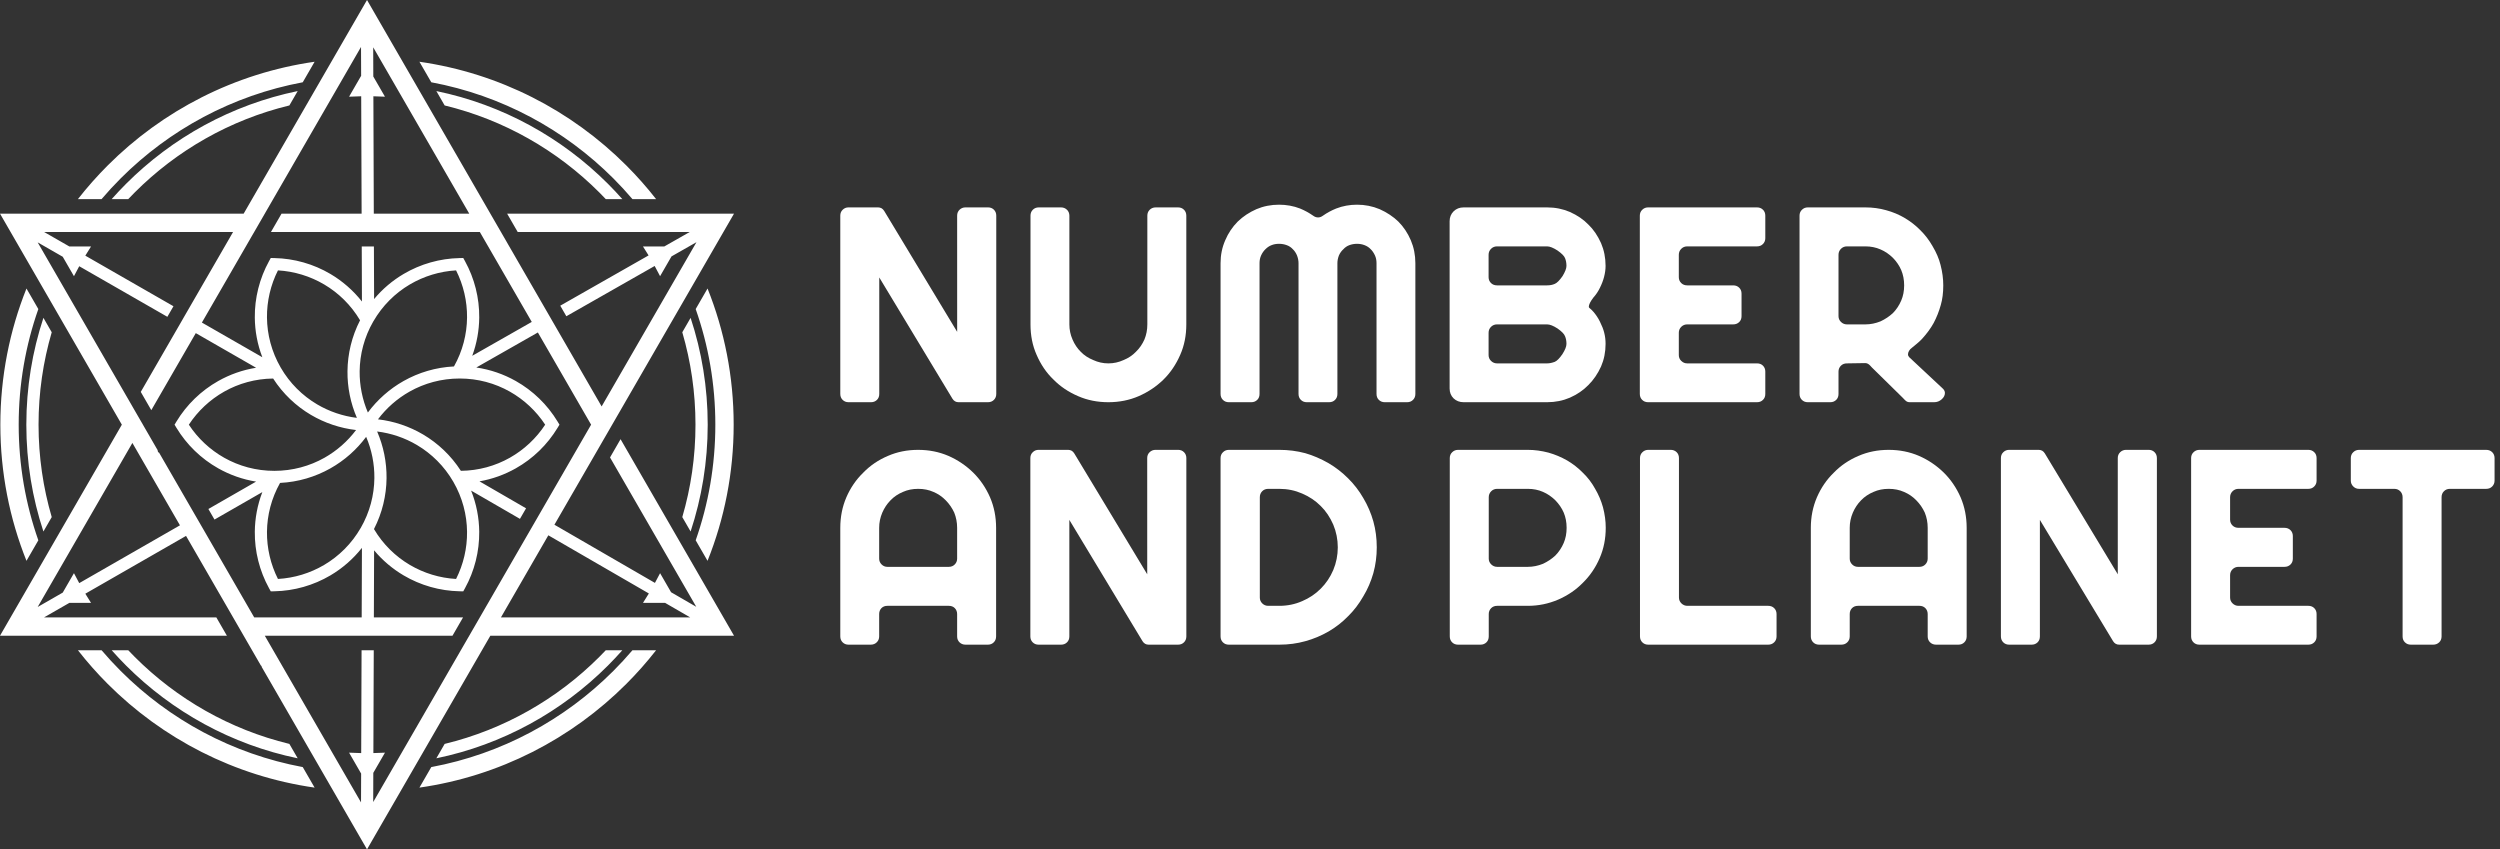 <svg xmlns="http://www.w3.org/2000/svg" width="156" height="53" viewBox="0 0 156 53" fill="none"><rect x="0" y="0" width="156" height="53" fill="#333333" stroke="none"/><path d="M23.336 33.014C23.901 33.967 24.677 34.72 25.57 35.248C26.45 35.768 27.444 36.069 28.459 36.127C28.918 35.217 29.154 34.205 29.144 33.184C29.134 32.124 28.857 31.051 28.289 30.066C27.721 29.084 26.93 28.309 26.016 27.768C25.254 27.318 24.407 27.032 23.533 26.925C23.929 27.841 24.131 28.835 24.121 29.838C24.11 30.914 23.856 32 23.336 33.014ZM28.759 29.38C29.87 29.367 30.911 29.073 31.812 28.564C32.702 28.062 33.46 27.352 34.019 26.5C33.46 25.648 32.702 24.938 31.812 24.436C30.89 23.916 29.824 23.619 28.685 23.619C27.546 23.619 26.479 23.916 25.557 24.436C24.786 24.871 24.114 25.462 23.585 26.166C24.578 26.281 25.54 26.603 26.404 27.113C27.328 27.659 28.141 28.422 28.759 29.38ZM28.328 22.866C28.87 21.9 29.134 20.852 29.144 19.816C29.154 18.794 28.918 17.783 28.459 16.872C27.444 16.931 26.45 17.232 25.57 17.752C24.657 18.292 23.866 19.067 23.298 20.052L23.297 20.051C22.729 21.035 22.453 22.108 22.442 23.167C22.434 24.052 22.61 24.93 22.955 25.741C23.551 24.94 24.31 24.268 25.184 23.775C26.123 23.245 27.191 22.922 28.328 22.866ZM22.468 19.986C21.902 19.033 21.126 18.28 20.233 17.752C19.353 17.232 18.36 16.931 17.344 16.872C16.885 17.783 16.649 18.794 16.659 19.816C16.67 20.876 16.946 21.949 17.515 22.934C18.082 23.916 18.873 24.691 19.787 25.231C20.55 25.682 21.397 25.968 22.27 26.075C21.875 25.159 21.672 24.165 21.683 23.162C21.693 22.086 21.948 21 22.468 19.986ZM20.619 29.225C19.68 29.755 18.612 30.078 17.476 30.134C16.933 31.1 16.67 32.148 16.659 33.184C16.649 34.205 16.885 35.217 17.344 36.127C18.36 36.069 19.353 35.768 20.233 35.248C21.146 34.708 21.938 33.933 22.506 32.948L22.507 32.949C23.075 31.965 23.35 30.892 23.361 29.833C23.37 28.947 23.194 28.07 22.848 27.259C22.253 28.06 21.493 28.732 20.619 29.225ZM4.862 12.425C5.44 11.686 6.061 10.984 6.723 10.322C10.136 6.909 14.622 4.57 19.632 3.853L18.892 5.134C14.497 5.953 10.568 8.095 7.532 11.13C7.117 11.546 6.719 11.978 6.338 12.425H4.862ZM1.652 34.996C0.601 32.37 0.022 29.502 0.022 26.5C0.022 23.498 0.601 20.631 1.652 18.003L2.392 19.285C1.598 21.543 1.166 23.971 1.166 26.5C1.166 29.029 1.598 31.457 2.392 33.715L1.652 34.996ZM19.632 49.147C14.622 48.431 10.136 46.091 6.723 42.678C6.061 42.016 5.44 41.313 4.862 40.575H6.338C6.719 41.022 7.117 41.454 7.532 41.869C10.568 44.905 14.497 47.047 18.892 47.866L19.632 49.147ZM40.941 40.575C40.364 41.313 39.742 42.016 39.08 42.678C35.667 46.091 31.181 48.431 26.172 49.147L26.912 47.866C31.306 47.047 35.236 44.905 38.271 41.869C38.686 41.454 39.085 41.022 39.465 40.575H40.941ZM44.151 18.003C45.203 20.63 45.781 23.498 45.781 26.5C45.781 29.502 45.203 32.37 44.151 34.996L43.411 33.715C44.206 31.457 44.637 29.029 44.637 26.5C44.637 23.971 44.206 21.543 43.411 19.285L44.151 18.003ZM26.172 3.853C31.181 4.57 35.667 6.909 39.08 10.322C39.742 10.984 40.364 11.686 40.941 12.425H39.465C39.085 11.978 38.686 11.546 38.271 11.13C35.236 8.095 31.306 5.953 26.912 5.134L26.172 3.853ZM6.969 12.425C7.259 12.097 7.56 11.777 7.869 11.468C10.745 8.592 14.441 6.536 18.576 5.682L18.057 6.58C14.343 7.48 11.024 9.391 8.409 12.007C8.271 12.144 8.136 12.284 8.002 12.425H6.969ZM2.709 33.166C2.017 31.069 1.643 28.828 1.643 26.5C1.643 24.172 2.017 21.931 2.709 19.834L3.228 20.733C2.693 22.562 2.405 24.498 2.405 26.5C2.405 28.502 2.693 30.438 3.228 32.267L2.709 33.166ZM18.576 47.318C14.441 46.464 10.745 44.408 7.869 41.532C7.56 41.222 7.259 40.903 6.969 40.575H8.002C8.136 40.716 8.271 40.856 8.409 40.993C11.024 43.609 14.343 45.52 18.057 46.42L18.576 47.318ZM38.834 40.575C38.544 40.903 38.244 41.222 37.934 41.532C35.059 44.408 31.363 46.464 27.228 47.318L27.746 46.42C31.46 45.52 34.779 43.609 37.395 40.993C37.532 40.856 37.668 40.716 37.801 40.575H38.834ZM43.094 19.834C43.786 21.931 44.161 24.172 44.161 26.5C44.161 28.828 43.786 31.069 43.094 33.166L42.575 32.267C43.111 30.438 43.398 28.502 43.398 26.5C43.398 24.498 43.111 22.562 42.575 20.733L43.094 19.834ZM27.228 5.682C31.363 6.536 35.059 8.592 37.934 11.468C38.244 11.777 38.544 12.097 38.834 12.425H37.801C37.668 12.284 37.532 12.144 37.395 12.007C34.779 9.391 31.46 7.48 27.746 6.58L27.228 5.682ZM11.229 32.78L8.261 27.639L2.351 37.876L3.915 36.978L4.163 36.548L4.168 36.539L4.191 36.5L4.214 36.459L4.238 36.418L4.262 36.377L4.287 36.334L4.311 36.291L4.337 36.247L4.363 36.202L4.389 36.157L4.615 35.766C4.721 35.975 4.831 36.182 4.944 36.387L11.229 32.78ZM34.216 33.403L31.259 38.525H43.068L41.503 37.62H41.024H41.014H40.968H40.922H40.874H40.826H40.777H40.727H40.677H40.625H40.573H40.122C40.248 37.426 40.37 37.23 40.488 37.032L34.216 33.403ZM37.542 25.361L43.46 15.112L41.902 15.999L41.64 16.452L41.636 16.461L41.612 16.5L41.589 16.541L41.566 16.582L41.541 16.623L41.517 16.666L41.492 16.709L41.467 16.753L41.441 16.798L41.415 16.843L41.189 17.234C41.08 17.02 40.967 16.807 40.851 16.597L35.34 19.734L34.96 19.075L40.471 15.938C40.358 15.751 40.241 15.565 40.122 15.38H40.573H40.575H40.577H40.58H40.583H40.588H40.593H40.599H40.606H40.614H40.623H40.633H40.643H40.654H40.666H40.679H40.692H40.707H40.722H40.738H40.755H40.773H40.791H40.81H40.83H40.852H40.873H40.896H40.919H40.944H40.969H40.995H41.021H41.024H41.451L43.042 14.475H32.304L31.644 13.331H44.816H45.803L45.309 14.187L39.481 24.282L39.364 24.484L38.599 25.81L38.497 25.986L38.2 26.5L37.97 26.899L37.747 27.285L37.661 27.433L37.542 27.639L37.496 27.719L37.416 27.858L37.338 27.993L36.843 28.851L36.779 28.961L36.291 29.806L36.246 29.884L36.203 29.959L36.162 30.03L36.049 30.226L36.015 30.285L35.983 30.341L35.953 30.393L35.924 30.442L35.897 30.489L35.873 30.532L35.776 30.699L35.762 30.723L35.75 30.743L35.725 30.786L35.721 30.794L35.718 30.799L35.717 30.8L34.596 32.743L40.868 36.373C40.978 36.172 41.085 35.97 41.189 35.766L41.415 36.157L41.416 36.158L41.416 36.16L41.418 36.163L41.42 36.166L41.422 36.17L41.425 36.174L41.428 36.18L41.431 36.186L41.435 36.193L41.44 36.2L41.444 36.208L41.449 36.217L41.455 36.227L41.461 36.237L41.468 36.248L41.474 36.26L41.482 36.273L41.489 36.286L41.497 36.3L41.505 36.314L41.514 36.33L41.524 36.346L41.533 36.363L41.544 36.38L41.554 36.398L41.565 36.417L41.576 36.437L41.588 36.457L41.6 36.478L41.613 36.5L41.626 36.523L41.639 36.546L41.64 36.548L41.876 36.956L43.447 37.865L38.066 28.545L38.723 27.405L45.309 38.813L45.803 39.669H44.816H30.598L23.395 52.145L22.902 53L22.408 52.145L16.325 41.609C16.336 41.576 16.319 41.546 16.273 41.518L16.173 41.346L16.075 41.176L14.511 38.467L14.445 38.352L14.078 37.716L14.022 37.62L13.676 37.021L13.633 36.947L13.194 36.186L13.175 36.152L13.14 36.093L13.125 36.067L13.112 36.044L13.081 35.991L13.074 35.978L13.062 35.957L11.609 33.44L5.324 37.047C5.44 37.24 5.559 37.431 5.681 37.62H5.23H5.229H5.227H5.224H5.22H5.216H5.21H5.204H5.197H5.189H5.18H5.171H5.161H5.15H5.138H5.125H5.111H5.097H5.082H5.066H5.049H5.031H5.013H4.993H4.973H4.952H4.93H4.907H4.884H4.86H4.835H4.809H4.782H4.78H4.328L2.75 38.525H13.499L14.159 39.669H0.988H0L0.494 38.813L7.603 26.5L0.494 14.187L0 13.331H0.988H15.205L22.408 0.855L22.902 -1.92026e-06L23.395 0.855L29.106 10.745L29.735 11.836L29.834 12.008L29.931 12.176L30.027 12.341L30.121 12.504L30.213 12.663L30.392 12.973L30.479 13.124L30.564 13.271L30.598 13.331L30.647 13.416L30.729 13.557L30.809 13.696L30.887 13.831L30.964 13.964L31.039 14.094L31.253 14.464L31.259 14.475L31.321 14.582L31.576 15.023L31.635 15.126L31.692 15.226L31.748 15.323L32.048 15.841L32.092 15.917L32.134 15.99L32.285 16.253L32.319 16.311L32.35 16.366L32.409 16.467L32.436 16.513L32.461 16.557L32.484 16.597L32.543 16.7L32.56 16.728L32.574 16.753L32.587 16.776L32.598 16.795L32.629 16.849L34.352 19.833V19.834L34.553 20.182L37.542 25.361ZM12.217 20.787L9.441 25.594L8.784 24.455L11.229 20.22L11.451 19.834V19.833L14.545 14.475H2.75L4.328 15.38H4.78H4.789H4.835H4.882H4.929H4.977H5.026H5.076H5.127H5.178H5.23H5.681C5.559 15.569 5.44 15.76 5.324 15.953L10.824 19.109L10.443 19.769L4.944 16.613C4.831 16.818 4.721 17.025 4.615 17.234L4.389 16.843L4.388 16.842L4.387 16.84L4.385 16.837L4.384 16.834L4.381 16.83L4.379 16.825L4.376 16.82L4.372 16.814L4.368 16.807L4.364 16.8L4.359 16.792L4.354 16.783L4.348 16.773L4.342 16.763L4.336 16.752L4.329 16.74L4.322 16.727L4.314 16.714L4.306 16.7L4.298 16.686L4.289 16.67L4.28 16.654L4.27 16.637L4.26 16.62L4.25 16.602L4.239 16.583L4.227 16.563L4.215 16.543L4.203 16.522L4.191 16.5L4.178 16.477L4.164 16.454L4.163 16.452L3.915 16.022L2.351 15.124L6.673 22.611L6.674 22.612L6.68 22.623L6.685 22.633L6.692 22.645L6.711 22.677L6.722 22.697L6.847 22.912L6.871 22.953L6.923 23.044L6.952 23.094L6.982 23.146L7.014 23.201L7.047 23.258L7.082 23.318L7.118 23.381L7.156 23.447L7.195 23.515L7.236 23.586L7.278 23.659L7.368 23.814L7.415 23.896L7.464 23.98L7.514 24.067L7.566 24.157L7.73 24.441L7.788 24.542L7.847 24.645L7.908 24.75L7.971 24.858L8.035 24.969L8.101 25.083L8.168 25.199L8.236 25.319L8.603 25.954L8.681 26.089L8.76 26.226L8.842 26.367L8.919 26.5L8.924 26.51L9.008 26.656L9.27 27.109L9.36 27.265L9.64 27.75L9.737 27.918L9.835 28.087C9.843 28.186 9.874 28.239 9.928 28.248L12.217 32.213L12.217 32.212L12.438 32.595L15.862 38.525H22.569L22.585 34.186C22.03 34.889 21.361 35.465 20.621 35.903C19.562 36.528 18.355 36.871 17.126 36.896L16.896 36.901L16.785 36.7C16.194 35.624 15.887 34.408 15.9 33.178C15.908 32.348 16.061 31.512 16.37 30.707L13.384 32.421L13.003 31.761L15.98 30.052C15.135 29.916 14.339 29.631 13.619 29.225C12.547 28.621 11.647 27.747 11.011 26.697L10.892 26.5L11.011 26.303C11.647 25.253 12.547 24.379 13.619 23.775C14.339 23.369 15.135 23.084 15.98 22.948L12.217 20.787ZM23.325 13.331H29.281L23.288 2.952L23.294 4.774L23.57 5.252L23.586 5.28L23.611 5.322L23.636 5.366L23.662 5.41L23.688 5.455L23.714 5.501L23.741 5.548L23.768 5.595L23.796 5.643L24.022 6.034C23.782 6.021 23.541 6.012 23.299 6.008L23.325 13.331ZM33.182 20.088L29.941 14.475H23.329H22.569H16.908L17.569 13.331H22.565L22.539 6.007C22.286 6.011 22.033 6.02 21.782 6.034L22.007 5.643L22.008 5.641L22.009 5.639L22.011 5.637L22.013 5.633L22.015 5.629L22.018 5.624L22.021 5.619L22.025 5.612L22.029 5.605L22.034 5.597L22.039 5.588L22.044 5.579L22.05 5.569L22.057 5.558L22.063 5.546L22.07 5.534L22.078 5.52L22.086 5.506L22.095 5.492L22.104 5.476L22.113 5.46L22.123 5.443L22.133 5.425L22.144 5.406L22.155 5.387L22.167 5.367L22.191 5.325L22.204 5.302L22.217 5.279L22.231 5.255L22.233 5.252L22.535 4.73L22.528 2.929L18.28 10.287L18.162 10.493L18.045 10.695L17.596 11.472L17.488 11.659L17.383 11.841L17.279 12.021L17.177 12.198L17.077 12.371L16.979 12.541L16.696 13.031L16.605 13.188L16.523 13.331L16.517 13.342L16.43 13.493L15.863 14.475L15.801 14.581L15.731 14.702L15.663 14.82L15.597 14.935L15.532 15.047L15.47 15.155L15.409 15.261L15.35 15.363L15.238 15.557L15.184 15.649L15.133 15.738L15.084 15.824L15.036 15.907L14.946 16.062L14.904 16.135L14.864 16.205L14.789 16.334L14.754 16.394L14.722 16.451L14.691 16.504L14.635 16.601L14.61 16.645L14.586 16.686L14.565 16.723L14.545 16.757L14.453 16.917L14.452 16.919L12.598 20.128L16.37 22.292C16.061 21.488 15.908 20.652 15.9 19.822C15.887 18.591 16.194 17.376 16.785 16.3L16.896 16.099L17.126 16.104C18.355 16.129 19.562 16.472 20.621 17.097C21.361 17.535 22.03 18.111 22.585 18.814L22.573 15.38H23.332L23.344 18.66C23.872 18.026 24.497 17.502 25.183 17.097C26.241 16.472 27.448 16.129 28.677 16.104L28.907 16.099L29.018 16.3C29.61 17.376 29.916 18.591 29.904 19.822C29.896 20.621 29.753 21.425 29.468 22.202L33.182 20.088ZM23.288 50.048L27.793 42.246C27.8 42.244 27.804 42.238 27.803 42.229L27.914 42.036L28.023 41.847L28.13 41.661L28.442 41.121L28.543 40.947L28.642 40.776L28.738 40.608L29.019 40.122L29.109 39.966L29.197 39.813L29.281 39.669L29.284 39.664L29.368 39.517L29.451 39.373L29.612 39.095L29.69 38.96L29.941 38.525L30.12 38.215L30.185 38.102L30.249 37.991L30.371 37.779L30.43 37.678L30.595 37.392L30.647 37.303L30.697 37.217L30.744 37.133L30.791 37.053L30.835 36.976L30.878 36.902L30.919 36.831L30.959 36.763L30.996 36.697L31.032 36.635L31.066 36.576L31.125 36.474L31.129 36.467L31.158 36.418L31.185 36.37L31.21 36.327L31.234 36.286L31.256 36.248L31.276 36.213L31.294 36.181L31.311 36.153L31.326 36.127L31.338 36.104L31.35 36.085L31.36 36.068L31.367 36.054L31.373 36.044L31.378 36.036L31.381 36.032L31.381 36.03L33.365 32.595L33.609 32.172L36.885 26.5L33.563 20.746L29.722 22.932C30.605 23.061 31.436 23.352 32.185 23.775C33.257 24.379 34.156 25.253 34.792 26.303L34.911 26.5L34.792 26.697C34.156 27.747 33.257 28.621 32.185 29.225C31.492 29.616 30.728 29.895 29.919 30.036L32.826 31.719L32.445 32.377L29.397 30.613C29.73 31.447 29.895 32.316 29.904 33.178C29.916 34.408 29.61 35.624 29.018 36.7L28.907 36.901L28.677 36.896C27.448 36.871 26.241 36.528 25.183 35.903C24.497 35.498 23.872 34.974 23.344 34.34L23.329 38.525H28.895L28.235 39.669H23.325H22.565H16.523L22.528 50.071L22.535 48.27L22.512 48.232L22.233 47.748L22.216 47.718L22.19 47.674L22.164 47.629L22.138 47.583L22.111 47.536L22.083 47.488L22.055 47.44L22.027 47.39L21.998 47.34L21.968 47.289L21.939 47.238L21.782 46.966C22.033 46.98 22.286 46.989 22.539 46.993L22.562 40.575H23.322L23.299 46.992C23.541 46.988 23.782 46.979 24.022 46.966L23.796 47.357L23.795 47.359L23.794 47.36L23.793 47.363L23.791 47.367L23.788 47.371L23.785 47.376L23.782 47.381L23.778 47.388L23.774 47.395L23.77 47.403L23.765 47.411L23.759 47.421L23.753 47.431L23.747 47.442L23.74 47.454L23.733 47.466L23.725 47.48L23.717 47.494L23.709 47.508L23.7 47.524L23.69 47.54L23.68 47.557L23.67 47.575L23.66 47.594L23.648 47.613L23.637 47.633L23.625 47.654L23.612 47.675L23.6 47.697L23.586 47.721L23.573 47.744L23.57 47.748L23.294 48.226L23.288 50.048ZM17.044 23.62C15.933 23.633 14.893 23.927 13.991 24.436C13.101 24.938 12.344 25.648 11.784 26.5C12.344 27.352 13.101 28.062 13.991 28.564C14.913 29.084 15.98 29.381 17.119 29.381C18.258 29.381 19.325 29.084 20.247 28.564C21.017 28.129 21.689 27.538 22.218 26.834C21.226 26.719 20.264 26.397 19.4 25.887C18.475 25.34 17.662 24.578 17.044 23.62Z" fill="white"></path><path fill-rule="evenodd" clip-rule="evenodd" d="M59.811 25.098C59.65 25.098 59.524 25.025 59.434 24.882L54.866 17.313C54.866 19.736 54.866 22.16 54.866 24.583C54.866 24.733 54.82 24.855 54.723 24.952C54.624 25.048 54.501 25.098 54.355 25.098H52.948C52.799 25.098 52.676 25.048 52.58 24.952C52.483 24.855 52.434 24.733 52.434 24.583V13.455C52.434 13.306 52.483 13.183 52.586 13.086C52.685 12.99 52.805 12.941 52.948 12.941H54.79C54.869 12.941 54.942 12.961 55.01 12.996C55.074 13.034 55.129 13.09 55.176 13.166L59.727 20.707C59.727 18.288 59.726 15.873 59.726 13.455C59.726 13.306 59.776 13.183 59.878 13.086C59.98 12.99 60.103 12.941 60.246 12.941H61.652C61.802 12.941 61.924 12.99 62.021 13.086C62.117 13.183 62.167 13.306 62.167 13.455V24.583C62.167 24.733 62.117 24.855 62.021 24.952C61.924 25.048 61.802 25.098 61.652 25.098H59.811Z" fill="white"></path><path fill-rule="evenodd" clip-rule="evenodd" d="M74.026 20.242C74.026 20.932 73.901 21.564 73.649 22.134C73.386 22.739 73.038 23.256 72.603 23.683C72.158 24.119 71.641 24.464 71.053 24.721C70.471 24.973 69.84 25.098 69.162 25.098C68.481 25.098 67.852 24.973 67.276 24.721C66.677 24.464 66.162 24.119 65.735 23.683C65.294 23.262 64.943 22.745 64.68 22.134C64.428 21.564 64.303 20.932 64.303 20.242V13.457C64.303 13.308 64.352 13.185 64.449 13.088C64.546 12.992 64.668 12.942 64.817 12.942H66.206C66.355 12.942 66.478 12.992 66.577 13.088C66.677 13.185 66.729 13.308 66.729 13.457V20.242C66.729 20.573 66.794 20.885 66.925 21.184C67.051 21.479 67.221 21.736 67.44 21.952C67.65 22.172 67.91 22.341 68.217 22.467C68.516 22.604 68.828 22.675 69.162 22.675C69.498 22.675 69.814 22.604 70.112 22.467C70.407 22.347 70.664 22.178 70.881 21.952C71.106 21.736 71.281 21.479 71.413 21.184C71.533 20.891 71.594 20.579 71.594 20.242V13.457C71.594 13.308 71.644 13.185 71.743 13.088C71.843 12.992 71.968 12.942 72.114 12.942H73.512C73.661 12.942 73.784 12.992 73.88 13.088C73.977 13.185 74.026 13.308 74.026 13.457V20.242Z" fill="white"></path><path fill-rule="evenodd" clip-rule="evenodd" d="M86.407 25.098C86.261 25.098 86.138 25.049 86.039 24.952C85.942 24.856 85.895 24.733 85.895 24.584V16.421C85.895 16.243 85.863 16.085 85.799 15.942C85.72 15.775 85.632 15.646 85.536 15.556C85.431 15.442 85.302 15.357 85.15 15.299C85.007 15.243 84.849 15.214 84.679 15.214C84.507 15.214 84.346 15.243 84.197 15.299C84.057 15.351 83.931 15.436 83.823 15.556C83.709 15.658 83.615 15.787 83.548 15.942C83.483 16.111 83.454 16.272 83.454 16.421V24.584C83.454 24.733 83.405 24.856 83.308 24.952C83.212 25.049 83.089 25.098 82.94 25.098H81.542C81.393 25.098 81.27 25.049 81.174 24.952C81.077 24.856 81.028 24.733 81.028 24.584V16.421C81.028 16.272 80.999 16.111 80.934 15.942C80.867 15.781 80.779 15.652 80.677 15.556C80.569 15.436 80.44 15.351 80.294 15.299C80.145 15.243 79.984 15.214 79.812 15.214C79.636 15.214 79.478 15.243 79.341 15.299C79.203 15.351 79.078 15.436 78.958 15.556C78.847 15.664 78.759 15.793 78.692 15.942C78.627 16.085 78.595 16.243 78.595 16.421V24.584C78.595 24.733 78.549 24.856 78.452 24.952C78.353 25.049 78.23 25.098 78.084 25.098H76.677C76.528 25.098 76.406 25.049 76.309 24.952C76.213 24.856 76.163 24.733 76.163 24.584V16.421C76.163 15.906 76.262 15.43 76.455 14.992C76.642 14.55 76.903 14.161 77.236 13.825C77.566 13.506 77.955 13.249 78.399 13.053C78.838 12.866 79.311 12.773 79.812 12.773C80.276 12.773 80.712 12.852 81.124 13.012C81.414 13.132 81.686 13.281 81.937 13.457C82.039 13.533 82.142 13.568 82.247 13.568C82.349 13.568 82.452 13.533 82.554 13.457C82.805 13.281 83.08 13.132 83.375 13.012C83.787 12.852 84.22 12.773 84.679 12.773C85.173 12.773 85.647 12.866 86.091 13.053C86.542 13.255 86.93 13.512 87.255 13.825C87.576 14.147 87.837 14.533 88.035 14.992C88.223 15.436 88.319 15.913 88.319 16.421V24.584C88.319 24.733 88.269 24.856 88.173 24.952C88.076 25.049 87.954 25.098 87.805 25.098H86.407Z" fill="white"></path><path fill-rule="evenodd" clip-rule="evenodd" d="M100.188 21.458C100.188 21.97 100.092 22.441 99.905 22.871C99.7 23.321 99.437 23.707 99.116 24.025C98.797 24.353 98.411 24.616 97.961 24.815C97.525 25.002 97.052 25.098 96.54 25.098H91.33C91.079 25.098 90.871 25.017 90.704 24.859C90.541 24.698 90.456 24.493 90.456 24.242V13.807C90.456 13.556 90.541 13.351 90.704 13.188C90.871 13.024 91.079 12.942 91.33 12.942H96.54C97.052 12.942 97.525 13.039 97.961 13.226C98.429 13.436 98.814 13.699 99.116 14.015C99.431 14.316 99.695 14.702 99.905 15.17C100.092 15.605 100.188 16.079 100.188 16.593C100.188 16.81 100.156 17.041 100.092 17.287C100.036 17.503 99.949 17.731 99.829 17.971C99.724 18.187 99.589 18.389 99.425 18.57C99.235 18.821 99.142 19.011 99.142 19.137C99.142 19.175 99.157 19.204 99.186 19.222C99.259 19.277 99.341 19.359 99.434 19.462C99.598 19.655 99.732 19.859 99.835 20.07C99.96 20.321 100.051 20.549 100.101 20.754C100.159 20.976 100.188 21.213 100.188 21.458ZM96.54 17.807C96.716 17.807 96.876 17.778 97.019 17.713C97.154 17.658 97.315 17.497 97.499 17.234C97.663 16.965 97.747 16.752 97.747 16.593C97.747 16.415 97.718 16.255 97.66 16.111C97.61 15.977 97.452 15.816 97.189 15.632C96.926 15.462 96.709 15.374 96.54 15.374H93.412C93.263 15.374 93.14 15.427 93.04 15.527C92.941 15.626 92.888 15.749 92.888 15.898V17.295C92.888 17.445 92.941 17.567 93.04 17.664C93.14 17.76 93.263 17.807 93.412 17.807H96.54ZM96.54 22.675C96.686 22.675 96.847 22.642 97.019 22.578C97.16 22.517 97.32 22.353 97.499 22.09C97.663 21.833 97.747 21.622 97.747 21.458C97.747 21.28 97.718 21.122 97.66 20.985C97.61 20.845 97.452 20.681 97.189 20.497C96.926 20.327 96.709 20.242 96.54 20.242H93.412C93.268 20.242 93.146 20.292 93.043 20.391C92.941 20.491 92.888 20.614 92.888 20.763V22.16C92.888 22.303 92.941 22.423 93.043 22.523C93.146 22.622 93.268 22.675 93.412 22.675H96.54Z" fill="white"></path><path fill-rule="evenodd" clip-rule="evenodd" d="M102.84 25.098C102.691 25.098 102.568 25.049 102.471 24.952C102.375 24.856 102.325 24.733 102.325 24.584V13.457C102.325 13.308 102.375 13.185 102.478 13.088C102.577 12.992 102.697 12.942 102.84 12.942H109.64C109.789 12.942 109.912 12.992 110.009 13.088C110.108 13.185 110.155 13.308 110.155 13.457V14.863C110.155 15.003 110.108 15.126 110.009 15.225C109.912 15.325 109.789 15.374 109.64 15.374H105.281C105.132 15.374 105.009 15.427 104.91 15.527C104.81 15.626 104.758 15.749 104.758 15.898V17.295C104.758 17.445 104.81 17.567 104.91 17.664C105.009 17.76 105.132 17.807 105.281 17.807H108.152C108.304 17.807 108.43 17.857 108.526 17.953C108.626 18.052 108.672 18.175 108.672 18.322V19.728C108.672 19.877 108.626 20 108.526 20.096C108.43 20.192 108.304 20.242 108.152 20.242H105.281C105.138 20.242 105.015 20.292 104.913 20.391C104.81 20.491 104.758 20.614 104.758 20.763V22.16C104.758 22.303 104.81 22.423 104.913 22.523C105.015 22.622 105.138 22.675 105.281 22.675H109.64C109.789 22.675 109.912 22.721 110.009 22.818C110.108 22.917 110.155 23.04 110.155 23.186V24.584C110.155 24.733 110.108 24.856 110.009 24.952C109.912 25.049 109.789 25.098 109.64 25.098H102.84Z" fill="white"></path><path fill-rule="evenodd" clip-rule="evenodd" d="M112.805 25.098C112.656 25.098 112.534 25.049 112.437 24.952C112.341 24.856 112.291 24.733 112.291 24.584V13.457C112.291 13.308 112.341 13.185 112.443 13.088C112.542 12.992 112.662 12.942 112.805 12.942H116.404C116.855 12.942 117.281 13.001 117.688 13.115C118.112 13.229 118.498 13.393 118.854 13.603C119.22 13.819 119.544 14.073 119.831 14.366C120.126 14.655 120.38 14.989 120.591 15.36C120.825 15.752 120.992 16.14 121.088 16.523C121.202 16.959 121.26 17.386 121.26 17.807C121.26 18.272 121.208 18.678 121.105 19.032C120.992 19.438 120.842 19.812 120.661 20.154C120.477 20.488 120.234 20.818 119.933 21.149C119.831 21.257 119.711 21.368 119.573 21.479C119.436 21.59 119.348 21.663 119.307 21.698C119.231 21.748 119.173 21.812 119.126 21.891C119.082 21.967 119.059 22.04 119.059 22.108C119.059 22.178 119.085 22.236 119.135 22.289L121.252 24.268C121.325 24.347 121.363 24.432 121.363 24.522C121.363 24.666 121.296 24.797 121.161 24.917C121.026 25.037 120.871 25.098 120.693 25.098H119.152C119.085 25.098 119.027 25.081 118.977 25.052C118.927 25.019 118.881 24.979 118.837 24.932C118.79 24.882 118.755 24.847 118.734 24.824L116.805 22.929C116.787 22.915 116.755 22.877 116.703 22.818C116.653 22.762 116.6 22.721 116.548 22.695C116.498 22.669 116.442 22.657 116.387 22.657L115.247 22.675C115.097 22.675 114.975 22.721 114.875 22.818C114.776 22.917 114.723 23.04 114.723 23.186V24.584C114.723 24.733 114.676 24.856 114.58 24.952C114.481 25.049 114.358 25.098 114.212 25.098H112.805ZM114.723 19.728C114.723 19.871 114.776 19.991 114.878 20.09C114.981 20.19 115.103 20.242 115.247 20.242H116.404C116.717 20.242 117.033 20.178 117.346 20.052C117.638 19.915 117.892 19.745 118.117 19.538C118.34 19.31 118.512 19.047 118.638 18.751C118.758 18.471 118.819 18.158 118.819 17.807C118.819 17.459 118.758 17.143 118.638 16.857C118.518 16.579 118.346 16.322 118.117 16.088C117.884 15.86 117.626 15.684 117.346 15.565C117.059 15.439 116.746 15.374 116.404 15.374H115.247C115.097 15.374 114.975 15.427 114.875 15.527C114.776 15.626 114.723 15.749 114.723 15.898V19.728Z" fill="white"></path><path fill-rule="evenodd" clip-rule="evenodd" d="M60.245 40.227C60.099 40.227 59.973 40.178 59.874 40.081C59.775 39.985 59.725 39.862 59.725 39.713V38.315C59.725 38.169 59.675 38.047 59.579 37.947C59.482 37.85 59.359 37.804 59.21 37.804H55.371C55.223 37.804 55.1 37.85 55.003 37.947C54.907 38.047 54.86 38.169 54.86 38.315V39.713C54.86 39.862 54.807 39.985 54.708 40.081C54.609 40.178 54.486 40.227 54.337 40.227H52.948C52.799 40.227 52.676 40.178 52.58 40.081C52.483 39.985 52.434 39.862 52.434 39.713V32.936C52.434 32.258 52.559 31.623 52.811 31.036C53.068 30.442 53.419 29.928 53.866 29.495C54.299 29.048 54.813 28.7 55.407 28.448C55.983 28.197 56.611 28.071 57.292 28.071C57.971 28.071 58.602 28.197 59.184 28.448C59.76 28.7 60.277 29.048 60.733 29.495C61.175 29.934 61.523 30.448 61.78 31.036C62.032 31.623 62.157 32.258 62.157 32.936V39.713C62.157 39.862 62.108 39.985 62.011 40.081C61.915 40.178 61.792 40.227 61.643 40.227H60.245ZM59.725 32.936C59.725 32.6 59.663 32.284 59.544 31.986C59.412 31.702 59.237 31.445 59.011 31.217C58.789 30.989 58.532 30.814 58.242 30.694C57.962 30.568 57.646 30.504 57.292 30.504C56.941 30.504 56.629 30.568 56.348 30.694C56.047 30.819 55.787 30.992 55.571 31.217C55.351 31.439 55.182 31.697 55.056 31.986C54.924 32.296 54.86 32.611 54.86 32.936V34.857C54.86 35 54.91 35.12 55.009 35.219C55.109 35.319 55.228 35.371 55.371 35.371H59.21C59.359 35.371 59.482 35.319 59.579 35.219C59.675 35.12 59.725 35 59.725 34.857V32.936Z" fill="white"></path><path fill-rule="evenodd" clip-rule="evenodd" d="M85.91 34.155C85.91 34.708 85.84 35.246 85.697 35.763C85.548 36.284 85.34 36.766 85.071 37.21C84.802 37.681 84.489 38.09 84.129 38.444C83.77 38.816 83.361 39.137 82.905 39.403C82.448 39.666 81.963 39.871 81.449 40.011C80.94 40.154 80.402 40.227 79.829 40.227H76.677C76.528 40.227 76.406 40.178 76.309 40.081C76.213 39.985 76.163 39.862 76.163 39.713V28.586C76.163 28.437 76.213 28.314 76.315 28.218C76.414 28.121 76.534 28.071 76.677 28.071H79.829C80.396 28.071 80.934 28.142 81.449 28.279C81.928 28.416 82.413 28.624 82.905 28.904C83.349 29.165 83.758 29.483 84.129 29.855C84.501 30.226 84.814 30.632 85.071 31.08C85.346 31.541 85.553 32.027 85.697 32.536C85.84 33.05 85.91 33.588 85.91 34.155ZM83.478 34.155C83.478 33.664 83.384 33.19 83.197 32.74C82.995 32.278 82.735 31.889 82.416 31.577C82.092 31.249 81.703 30.989 81.253 30.796C80.811 30.603 80.338 30.504 79.829 30.504H79.136C78.981 30.504 78.856 30.556 78.759 30.656C78.663 30.755 78.613 30.878 78.613 31.027V37.289C78.613 37.432 78.663 37.552 78.765 37.652C78.864 37.751 78.987 37.804 79.136 37.804H79.829C80.344 37.804 80.817 37.704 81.253 37.512C81.691 37.327 82.08 37.07 82.416 36.731C82.747 36.401 83.007 36.012 83.197 35.567C83.384 35.117 83.478 34.643 83.478 34.155Z" fill="white"></path><path fill-rule="evenodd" clip-rule="evenodd" d="M71.671 40.227C71.51 40.227 71.384 40.154 71.294 40.011L66.727 32.442C66.727 34.866 66.727 37.289 66.727 39.713C66.727 39.862 66.68 39.984 66.583 40.081C66.484 40.178 66.361 40.227 66.215 40.227H64.808C64.659 40.227 64.536 40.178 64.44 40.081C64.343 39.984 64.294 39.862 64.294 39.713V28.584C64.294 28.435 64.343 28.312 64.446 28.216C64.545 28.119 64.665 28.07 64.808 28.07H66.65C66.729 28.07 66.802 28.09 66.87 28.125C66.934 28.163 66.99 28.219 67.036 28.295L71.587 35.836C71.587 33.418 71.586 31.003 71.586 28.584C71.586 28.435 71.636 28.312 71.738 28.216C71.841 28.119 71.963 28.07 72.106 28.07H73.513C73.662 28.07 73.785 28.119 73.881 28.216C73.978 28.312 74.028 28.435 74.028 28.584V39.713C74.028 39.862 73.978 39.984 73.881 40.081C73.785 40.178 73.662 40.227 73.513 40.227H71.671Z" fill="white"></path><path fill-rule="evenodd" clip-rule="evenodd" d="M90.98 40.227C90.831 40.227 90.708 40.178 90.612 40.081C90.515 39.985 90.466 39.862 90.466 39.713V28.586C90.466 28.437 90.515 28.314 90.618 28.218C90.717 28.121 90.837 28.071 90.98 28.071H95.339C95.763 28.071 96.19 28.13 96.626 28.244C97.032 28.358 97.418 28.522 97.789 28.732C98.154 28.948 98.482 29.203 98.766 29.495C99.07 29.784 99.324 30.118 99.529 30.489C99.745 30.854 99.912 31.241 100.026 31.653C100.14 32.088 100.198 32.515 100.198 32.936C100.198 33.617 100.072 34.246 99.821 34.822C99.57 35.409 99.219 35.927 98.766 36.371C98.333 36.813 97.818 37.161 97.225 37.418C96.626 37.675 95.997 37.804 95.339 37.804H93.421C93.272 37.804 93.149 37.85 93.05 37.947C92.951 38.047 92.898 38.169 92.898 38.315V39.713C92.898 39.862 92.851 39.985 92.755 40.081C92.655 40.178 92.533 40.227 92.386 40.227H90.98ZM92.898 34.857C92.898 35 92.951 35.12 93.053 35.219C93.155 35.319 93.278 35.371 93.421 35.371H95.339C95.655 35.371 95.968 35.307 96.284 35.181C96.573 35.044 96.83 34.874 97.052 34.667C97.275 34.439 97.45 34.176 97.576 33.88C97.696 33.6 97.757 33.287 97.757 32.936C97.757 32.588 97.696 32.272 97.576 31.986C97.456 31.708 97.28 31.451 97.052 31.217C96.819 30.989 96.561 30.814 96.284 30.694C95.997 30.568 95.684 30.504 95.339 30.504H93.421C93.272 30.504 93.149 30.556 93.05 30.656C92.951 30.755 92.898 30.878 92.898 31.027V34.857Z" fill="white"></path><path fill-rule="evenodd" clip-rule="evenodd" d="M102.849 40.227C102.7 40.227 102.578 40.178 102.481 40.081C102.384 39.985 102.335 39.862 102.335 39.713V28.586C102.335 28.437 102.384 28.314 102.487 28.218C102.586 28.121 102.706 28.071 102.849 28.071H104.256C104.402 28.071 104.524 28.121 104.624 28.218C104.72 28.314 104.767 28.437 104.767 28.586V37.289C104.767 37.432 104.82 37.552 104.922 37.652C105.024 37.751 105.147 37.804 105.291 37.804H110.337C110.486 37.804 110.609 37.85 110.708 37.947C110.807 38.047 110.857 38.169 110.857 38.315V39.713C110.857 39.862 110.807 39.985 110.708 40.081C110.609 40.178 110.486 40.227 110.337 40.227H102.849Z" fill="white"></path><path fill-rule="evenodd" clip-rule="evenodd" d="M120.808 40.227C120.662 40.227 120.536 40.178 120.437 40.081C120.338 39.985 120.288 39.862 120.288 39.713V38.315C120.288 38.169 120.238 38.047 120.142 37.947C120.045 37.85 119.922 37.804 119.773 37.804H115.935C115.786 37.804 115.663 37.85 115.566 37.947C115.47 38.047 115.423 38.169 115.423 38.315V39.713C115.423 39.862 115.37 39.985 115.271 40.081C115.172 40.178 115.049 40.227 114.9 40.227H113.511C113.362 40.227 113.239 40.178 113.143 40.081C113.046 39.985 112.996 39.862 112.996 39.713V32.936C112.996 32.258 113.122 31.623 113.374 31.036C113.631 30.442 113.982 29.928 114.429 29.495C114.862 29.048 115.376 28.7 115.97 28.448C116.546 28.197 117.174 28.071 117.855 28.071C118.534 28.071 119.165 28.197 119.747 28.448C120.323 28.7 120.84 29.048 121.296 29.495C121.738 29.934 122.086 30.448 122.343 31.036C122.594 31.623 122.72 32.258 122.72 32.936V39.713C122.72 39.862 122.671 39.985 122.574 40.081C122.478 40.178 122.355 40.227 122.206 40.227H120.808ZM120.288 32.936C120.288 32.6 120.227 32.284 120.106 31.986C119.975 31.702 119.8 31.445 119.574 31.217C119.352 30.989 119.095 30.814 118.806 30.694C118.525 30.568 118.209 30.504 117.855 30.504C117.504 30.504 117.192 30.568 116.911 30.694C116.61 30.819 116.35 30.992 116.133 31.217C115.914 31.439 115.745 31.697 115.619 31.986C115.487 32.296 115.423 32.611 115.423 32.936V34.857C115.423 35 115.473 35.12 115.572 35.219C115.672 35.319 115.791 35.371 115.935 35.371H119.773C119.922 35.371 120.045 35.319 120.142 35.219C120.238 35.12 120.288 35 120.288 34.857V32.936Z" fill="white"></path><path fill-rule="evenodd" clip-rule="evenodd" d="M137.24 40.227C137.091 40.227 136.968 40.178 136.872 40.081C136.775 39.985 136.726 39.862 136.726 39.713V28.586C136.726 28.437 136.775 28.314 136.878 28.218C136.977 28.121 137.097 28.071 137.24 28.071H144.041C144.189 28.071 144.312 28.121 144.409 28.218C144.508 28.314 144.555 28.437 144.555 28.586V29.992C144.555 30.132 144.508 30.255 144.409 30.354C144.312 30.454 144.189 30.504 144.041 30.504H139.681C139.532 30.504 139.409 30.556 139.31 30.656C139.211 30.755 139.158 30.878 139.158 31.027V32.424C139.158 32.574 139.211 32.696 139.31 32.793C139.409 32.889 139.532 32.936 139.681 32.936H142.552C142.704 32.936 142.83 32.986 142.927 33.082C143.026 33.182 143.073 33.305 143.073 33.45V34.857C143.073 35.006 143.026 35.129 142.927 35.225C142.83 35.322 142.704 35.371 142.552 35.371H139.681C139.538 35.371 139.415 35.421 139.313 35.52C139.211 35.62 139.158 35.743 139.158 35.892V37.289C139.158 37.432 139.211 37.552 139.313 37.652C139.415 37.751 139.538 37.804 139.681 37.804H144.041C144.189 37.804 144.312 37.85 144.409 37.947C144.508 38.047 144.555 38.169 144.555 38.315V39.713C144.555 39.862 144.508 39.985 144.409 40.081C144.312 40.178 144.189 40.227 144.041 40.227H137.24Z" fill="white"></path><path fill-rule="evenodd" clip-rule="evenodd" d="M150.436 40.227C150.287 40.227 150.165 40.178 150.068 40.081C149.969 39.985 149.922 39.862 149.922 39.713V31.027C149.922 30.878 149.872 30.755 149.776 30.656C149.679 30.556 149.556 30.504 149.407 30.504H147.206C147.063 30.504 146.943 30.454 146.843 30.354C146.741 30.255 146.691 30.132 146.691 29.992V28.586C146.691 28.437 146.741 28.314 146.843 28.218C146.943 28.121 147.063 28.071 147.206 28.071H155.138C155.292 28.071 155.418 28.121 155.515 28.218C155.611 28.314 155.661 28.437 155.661 28.586V29.992C155.661 30.132 155.611 30.255 155.515 30.354C155.418 30.454 155.292 30.504 155.138 30.504H152.869C152.72 30.504 152.597 30.556 152.5 30.656C152.401 30.755 152.354 30.878 152.354 31.027V39.713C152.354 39.862 152.305 39.985 152.205 40.081C152.103 40.178 151.98 40.227 151.831 40.227H150.436Z" fill="white"></path><path fill-rule="evenodd" clip-rule="evenodd" d="M132.234 40.227C132.073 40.227 131.947 40.154 131.857 40.011L127.289 32.442C127.289 34.865 127.289 37.289 127.289 39.713C127.289 39.862 127.243 39.984 127.146 40.081C127.047 40.178 126.924 40.227 126.778 40.227H125.371C125.222 40.227 125.099 40.178 125.003 40.081C124.906 39.984 124.857 39.862 124.857 39.713V28.584C124.857 28.435 124.906 28.312 125.009 28.216C125.108 28.119 125.228 28.07 125.371 28.07H127.213C127.292 28.07 127.365 28.09 127.433 28.125C127.497 28.163 127.552 28.219 127.599 28.295L132.15 35.836C132.15 33.418 132.149 31.002 132.149 28.584C132.149 28.435 132.199 28.312 132.301 28.216C132.403 28.119 132.526 28.07 132.669 28.07H134.075C134.225 28.07 134.347 28.119 134.444 28.216C134.54 28.312 134.59 28.435 134.59 28.584V39.713C134.59 39.862 134.54 39.984 134.444 40.081C134.347 40.178 134.225 40.227 134.075 40.227H132.234Z" fill="white"></path></svg>
